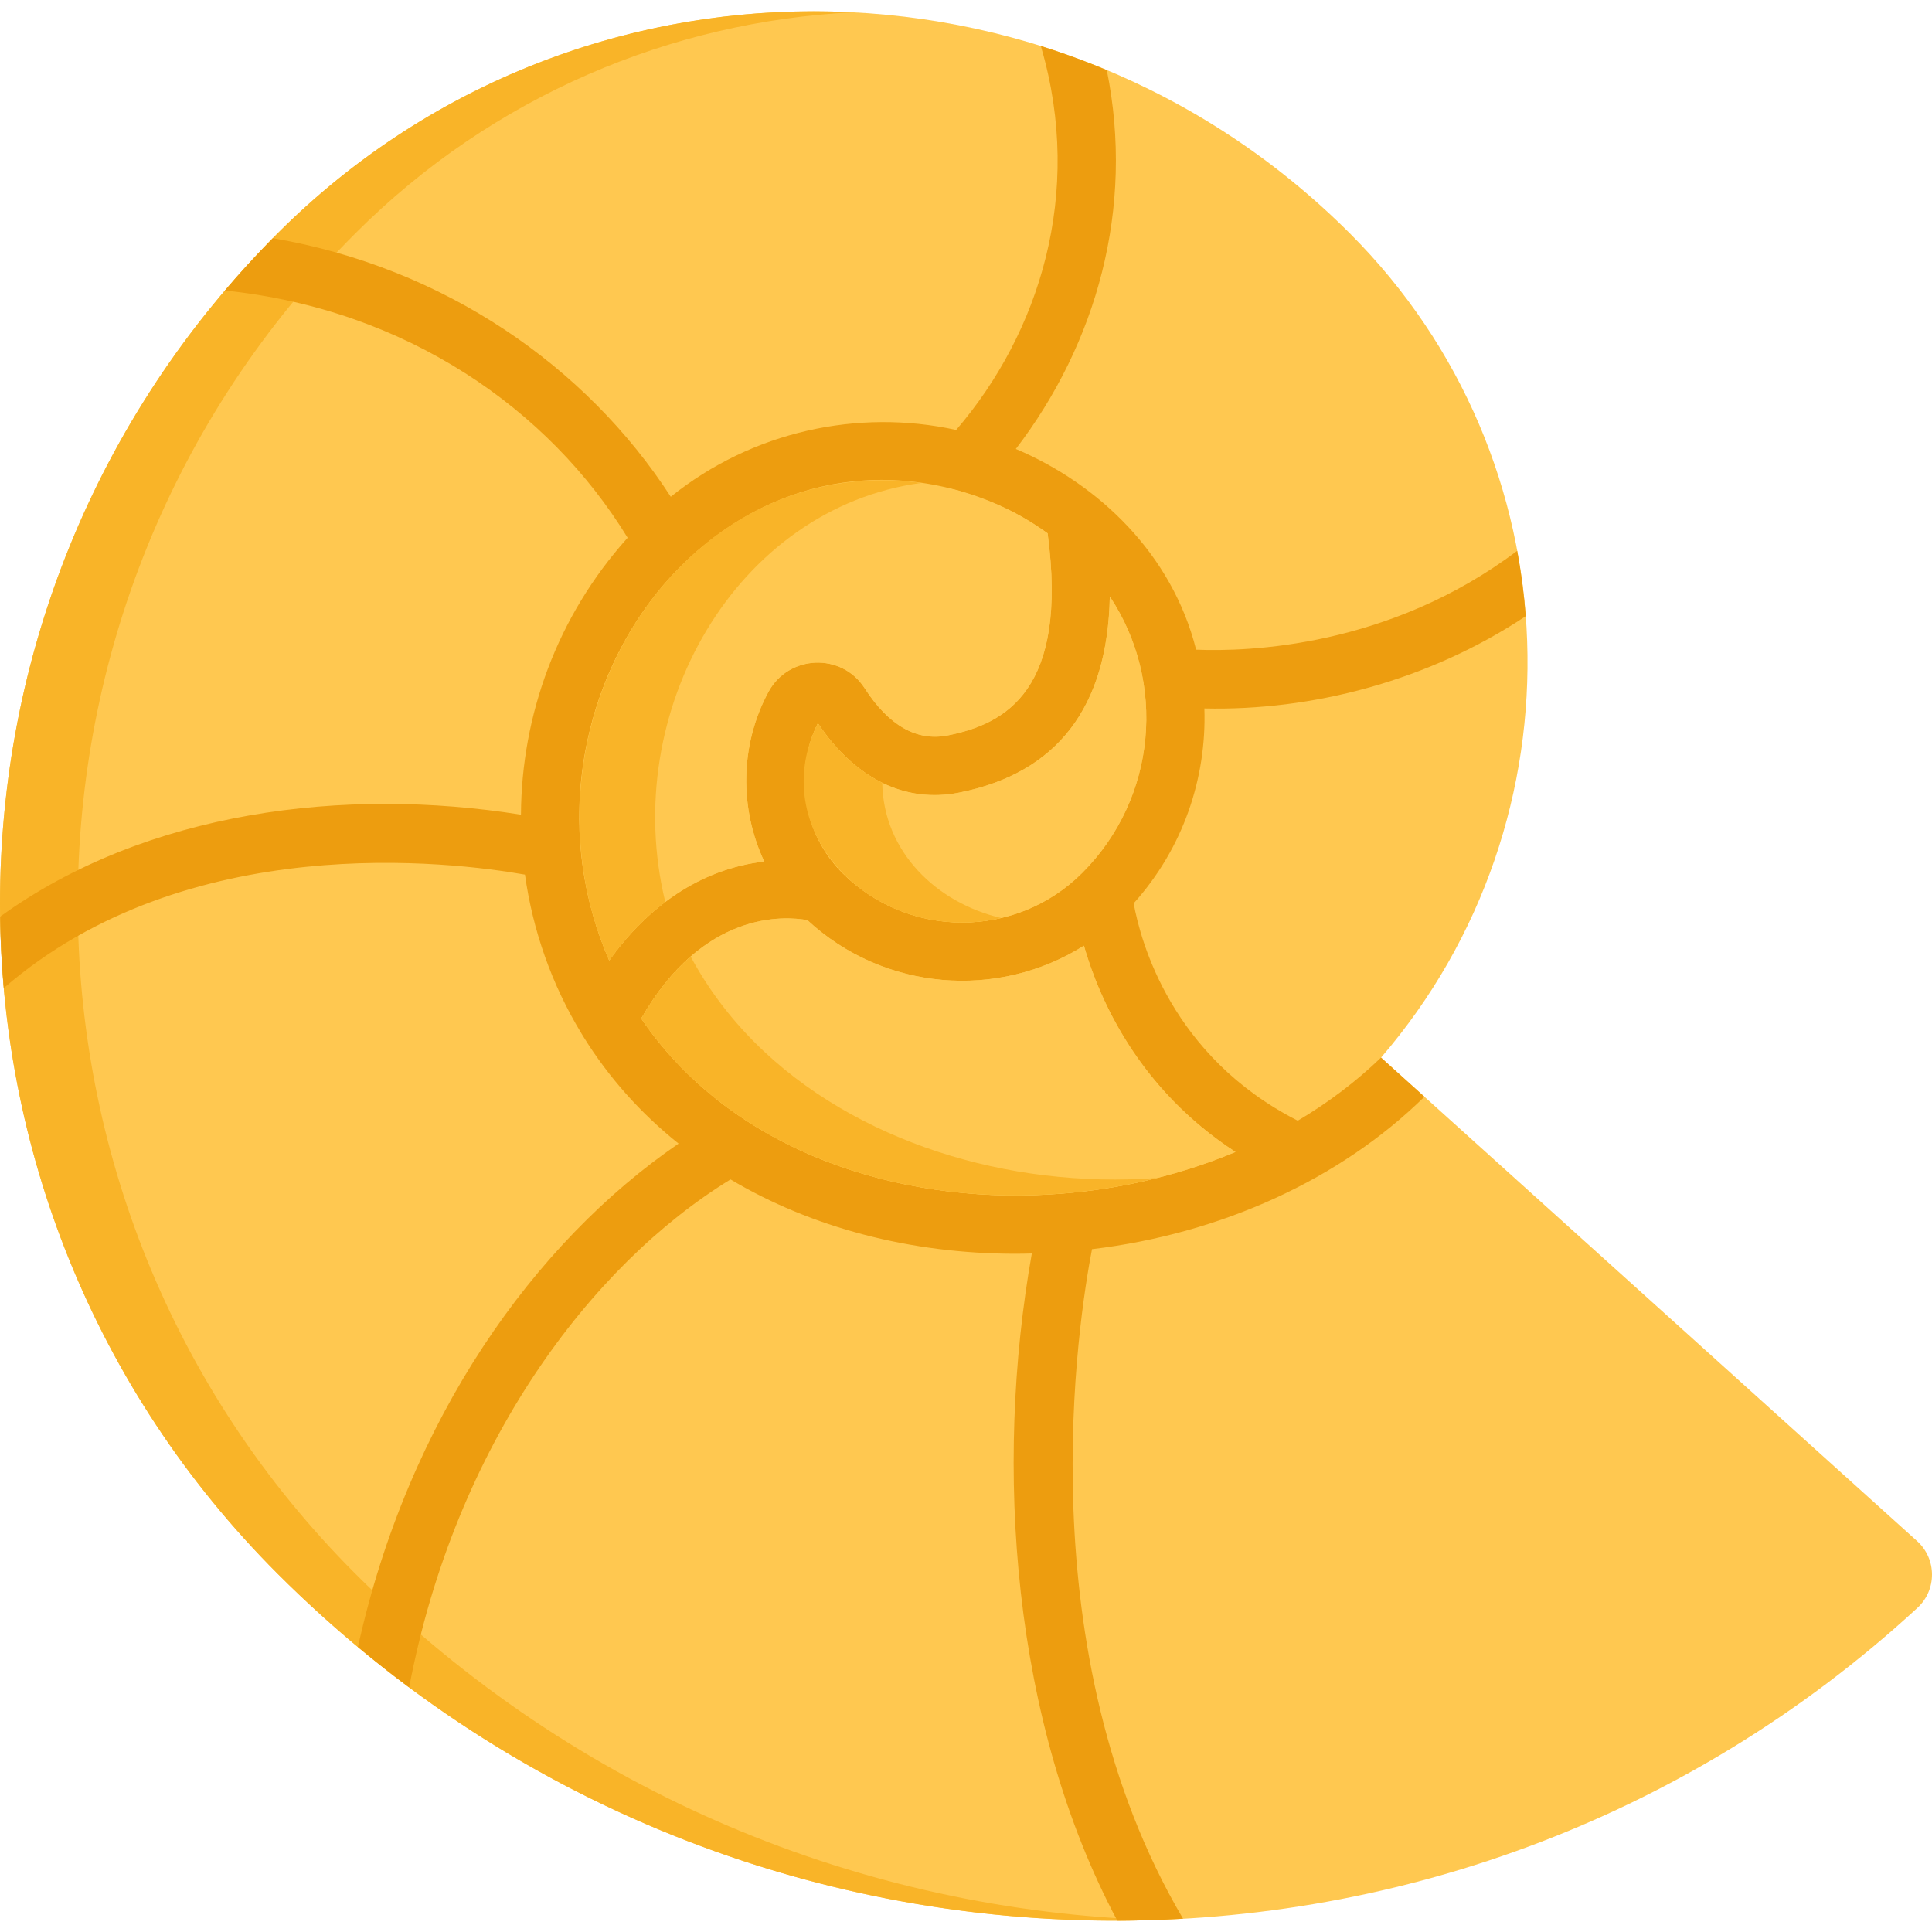 <?xml version="1.0" encoding="iso-8859-1"?>
<!-- Generator: Adobe Illustrator 19.0.0, SVG Export Plug-In . SVG Version: 6.00 Build 0)  -->
<svg version="1.1" id="Capa_1" xmlns="http://www.w3.org/2000/svg" xmlns:xlink="http://www.w3.org/1999/xlink" x="0px" y="0px"
	 viewBox="0 0 511.999 511.999" style="enable-background:new 0 0 511.999 511.999;" xml:space="preserve">
<path style="fill:#FFC850;" d="M508.081,408.426L365.99,280.274l-0.001-0.002c54.379-63.154,51.627-158.538-8.261-218.426
	c-78.469-78.469-205.693-78.469-284.162,0c-98.086,98.087-98.086,257.116,0,355.203c119.511,119.511,311.402,122.53,434.57,9.056
	C513.307,421.339,513.286,413.157,508.081,408.426z"/>
<path style="fill:#F9B428;" d="M94.169,417.049c-98.086-98.087-98.086-257.117,0-355.203C130.783,25.233,178.01,5.71,225.947,3.264
	c-54.8-2.796-110.527,16.727-152.383,58.582c-98.086,98.087-98.086,257.116,0,355.203c63.945,63.945,148.611,94.525,232.385,91.77
	C229.042,506.329,152.873,475.753,94.169,417.049z"/>
<path style="fill:#ED9D0F;" d="M289.393,331.045c34.26-4.103,65.72-18.428,88.095-40.399l-11.5-10.372l-0.001-0.002
	c0.012-0.014,0.023-0.028,0.035-0.041c-6.562,6.34-13.991,11.959-22.106,16.769c-0.044-0.024-0.085-0.052-0.13-0.075
	c-33.376-17.038-41.526-47.451-43.352-57.531c13.121-14.595,19.358-33.214,18.738-51.646c28.342,0.662,59.158-7.183,85.165-24.456
	c-0.44-5.803-1.196-11.585-2.263-17.322c-33.937,25.609-71.464,26.765-85.09,26.202c-6.373-25.319-25.745-43.844-47.779-53.191
	c21.37-27.921,31.526-63.721,24.108-100.41c-5.736-2.401-11.559-4.525-17.453-6.371c0.039,0.184,0.077,0.369,0.13,0.553
	c11.14,38.48-0.477,75.416-22.593,101.19c-26.076-5.707-54.035,0.364-75.637,17.704c-22.337-34.511-59.954-60.753-105.447-68.519
	c-4.438,4.501-8.675,9.125-12.704,13.865c48.079,4.979,85.911,31.452,106.719,65.522c-18.723,20.817-28.144,47.085-28.267,73.391
	c-46.687-7.439-99.217-1.042-138.021,27.016c0.087,6.315,0.407,12.627,0.968,18.923c48.674-42.115,118.657-33.493,138.114-30.059
	c2.048,14.727,7.059,29.115,15.029,42.197c0.131,0.243,0.273,0.48,0.43,0.709c6.664,10.753,15.117,20.279,25.25,28.374
	c-38.226,26.195-71.599,72.864-84.976,133.403c4.45,3.709,8.973,7.287,13.574,10.711c12.168-64.185,48.028-111.871,85.163-134.617
	c21.472,12.757,47.676,19.698,75.514,19.698c1.438,0,2.887-0.034,4.334-0.071c-10.022,56.448-5.295,124.321,22.654,176.808
	c5.81-0.01,11.618-0.189,17.421-0.519C271.771,437.642,285.857,349.306,289.393,331.045z M294.112,158.083
	c14.998,22.563,12.558,53.375-7.32,73.252c-17.525,17.523-46.039,17.524-63.564,0.001c-10.403-10.404-13-26.575-6.483-39.673
	c9.856,14.726,23.133,21.248,37.492,18.377C280.191,204.85,293.547,187.407,294.112,158.083z M254.184,130.049
	c8.244,2.303,16.191,6.054,23.444,11.292c5.544,41.582-11.128,50.486-26.423,53.546c-8.239,1.644-15.668-2.571-22.088-12.535
	c-6.102-9.469-20.178-8.857-25.509,1.074c-7.563,14.089-7.649,30.855-1.075,44.882c-17.208,2.021-31.056,12.184-41.084,26.23
	C133.833,191.167,182.085,112.678,254.184,130.049z M169.934,269.921c16.462-28.721,38.019-27.163,44.035-26.071
	c20.33,18.852,50.57,21.105,73.277,6.769c4.171,14.529,14.598,38.018,40.17,54.663c-16.32,6.847-34.491,10.829-53.319,11.444
	C233.673,318.02,192.604,303.239,169.934,269.921z"/>
<path style="fill:#FFC850;" d="M253.587,129.882c-67.18-18.162-120.968,58.496-92.137,124.656
	c10.029-14.047,23.878-24.209,41.084-26.23c-6.574-14.027-6.488-30.793,1.075-44.882c5.329-9.926,19.404-10.548,25.509-1.074
	c6.42,9.964,13.849,14.179,22.088,12.535c15.295-3.06,31.967-11.964,26.423-53.546C268.097,134.458,261.172,132.369,253.587,129.882
	z"/>
<path style="fill:#F9B428;" d="M244.164,127.98c-64.602-8.759-109.508,65.076-82.715,126.558
	c4.794-6.715,9.866-11.727,14.859-15.491C164.003,188.479,195.186,134.577,244.164,127.98z"/>
<path style="fill:#FFC850;" d="M287.247,250.619c-22.707,14.336-52.947,12.083-73.277-6.769c-6.017-1.092-27.574-2.65-44.035,26.071
	c22.664,33.308,63.724,48.099,104.164,46.805c18.828-0.614,36.999-4.597,53.319-11.444
	C301.844,288.637,291.417,265.148,287.247,250.619z"/>
<path style="fill:#F9B428;" d="M276.667,311.454c-38.07-4.652-75.367-23.9-93.639-57.973c-4.468,3.885-8.943,9.198-13.094,16.44
	c22.664,33.308,63.724,48.099,104.164,46.805c11.162-0.364,22.088-1.921,32.539-4.548
	C296.818,312.901,286.763,312.681,276.667,311.454z"/>
<path style="fill:#FFC850;" d="M216.744,191.664c-6.517,13.097-3.92,29.268,6.483,39.673c17.525,17.523,46.039,17.522,63.564-0.001
	c19.878-19.878,22.318-50.689,7.32-73.252c-0.564,29.324-13.92,46.767-39.876,51.958C239.878,212.912,226.6,206.39,216.744,191.664z
	"/>
<path style="fill:#F9B428;" d="M233.804,207.452c-6.347-3.112-12.131-8.424-17.06-15.789
	c-14.676,29.494,16.121,59.207,48.567,51.619C248.21,239.284,234.096,225.735,233.804,207.452z"/>
<g>
</g>
<g>
</g>
<g>
</g>
<g>
</g>
<g>
</g>
<g>
</g>
<g>
</g>
<g>
</g>
<g>
</g>
<g>
</g>
<g>
</g>
<g>
</g>
<g>
</g>
<g>
</g>
<g>
</g>
</svg>
